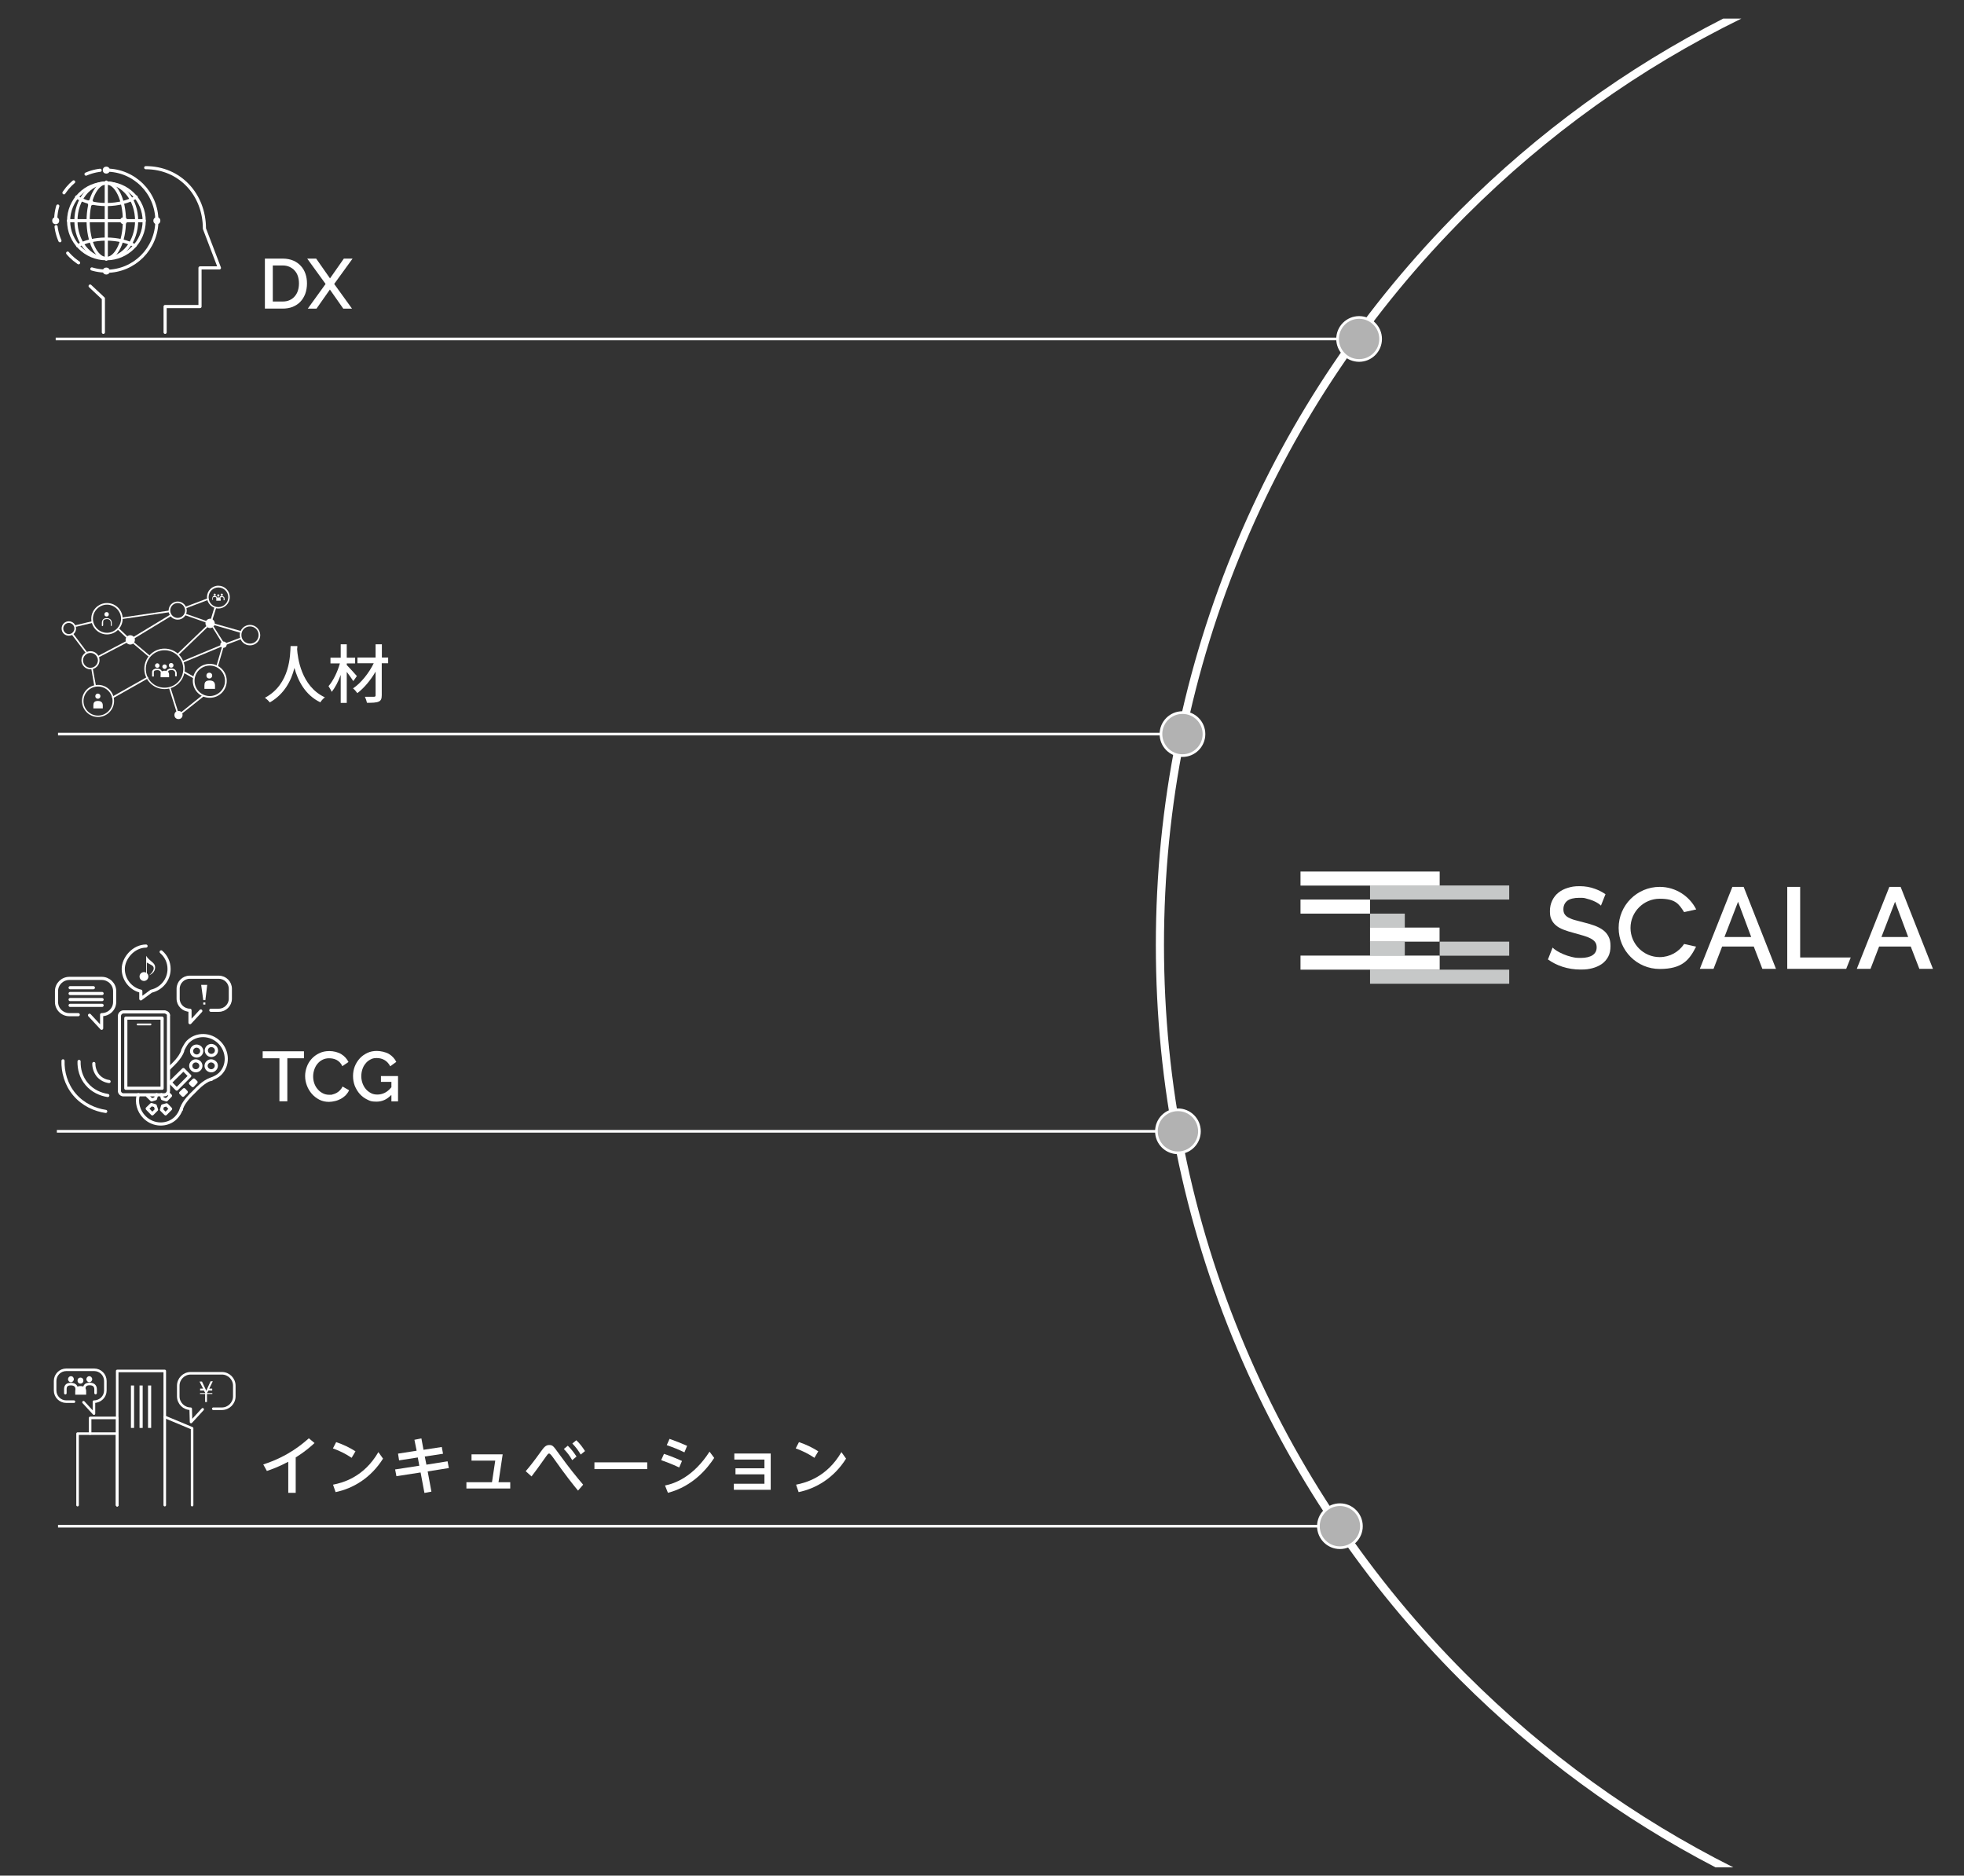 <?xml version="1.0" encoding="UTF-8"?>
<svg id="_レイヤー_1" xmlns="http://www.w3.org/2000/svg" version="1.1" viewBox="0 0 1689 1613">
  <rect x="0" y="0" width="1689" height="1613" fill="#333333" stroke="none"/>
  <!-- Generator: Adobe Illustrator 29.7.1, SVG Export Plug-In . SVG Version: 2.1.1 Build 8)  -->
  <defs>
    <style>
      .st0, .st1, .st2, .st3, .st4, .st5, .st6 {
        stroke: #fff;
      }

      .st0, .st1, .st3, .st4, .st5 {
        stroke-linecap: round;
        stroke-linejoin: round;
      }

      .st0, .st7 {
        fill: #fff;
      }

      .st0, .st3, .st5 {
        stroke-width: 2.7px;
      }

      .st1 {
        stroke-width: 2.2px;
      }

      .st1, .st3, .st4, .st5, .st6 {
        fill: none;
      }

      .st8 {
        fill: #c6c8c8;
      }

      .st2 {
        fill: #b2b2b2;
      }

      .st2, .st6 {
        stroke-miterlimit: 10;
        stroke-width: 2.3px;
      }

      .st4 {
        stroke-width: 2.7px;
      }

      .st5 {
        stroke-dasharray: 12.6;
      }
    </style>
  </defs>
  <g id="_レイヤー_11">
    <g id="_レイヤー_1-2">
      <g id="_レイヤー_1-21">
        <g id="_レイヤー_1-2-2">
          <g id="_レイヤー_1-2-21">
            <g>
              <path class="st7" d="M254.2,1283.8h-6.3v-26.7c-8.5,4.5-14.8,6.7-18.4,7.9l-3.1-5.6c21.8-7,34.2-18.1,39.2-22.5l4.9,4.1c-4.2,3.8-8.2,7.3-16.2,12.4v30.4h-.1Z"/>
              <path class="st7" d="M302.4,1253.7c-5.1-3.4-9.8-5.8-16.1-8.1l2.8-5.4c6.2,2.1,11.2,4.5,16.6,7.9l-3.3,5.6ZM329.4,1254.4c-10.5,16.7-25.8,25.7-40.8,28.8l-2.2-6.4c8.6-1.7,26.5-6.5,39-28l4,5.6Z"/>
              <path class="st7" d="M356.4,1238.2l6-1.2,1.8,9.8,15.7-2.4,1.1,5.8-15.7,2.4,1.4,7,18.2-2.9,1.1,5.8-18.2,2.9,3.2,17.4-6,1.1-3.3-17.6-20.8,3.2-1.1-5.8,20.8-3.2-1.3-7.1-16.1,2.5-.9-5.8,16-2.5-1.9-9.4h0Z"/>
              <path class="st7" d="M438.8,1274.7v5.4h-37.7v-5.4h22l2.8-18.6h-20.4v-5.4h26.8l-3.6,24h10.1Z"/>
              <path class="st7" d="M497.1,1281.9c-3.9-4.7-10.3-12.6-21-27.8-1.9-2.7-3.2-4.1-3.8-4.1s-1.1.3-2.3,2c-4.2,5.9-8.4,11.9-12.9,17.7l-5-4.5c2.1-2.4,6.3-7.4,13.5-17.5,2-2.7,3.6-5,6.7-5s3.6.9,8.3,7.4c9.9,13.6,14.5,19.1,20.9,26.7l-4.4,5.1h0ZM488.3,1243.3c3,2.9,5.1,5.7,7.5,9.3l-3.7,3.1c-2.3-4-4.2-6.4-7.2-9.6l3.4-2.8h0ZM495.6,1238.6c3,2.7,5.3,5.9,7.5,9.3l-3.7,3c-2.4-4-3.9-6-7.2-9.5l3.4-2.8h0Z"/>
              <path class="st7" d="M556.6,1257.6v5.8h-45.4v-5.8h45.4Z"/>
              <path class="st7" d="M584.1,1262c-6.8-3.2-12.1-5.1-15.5-6.3l2.4-5.4c2.5.8,8,2.7,15.5,6.1l-2.4,5.6h0ZM614.2,1253.8c-5.6,8.5-17.9,24.3-39.8,30l-2.5-6.3c8.1-1.6,24.2-7.2,38.3-29.1l4,5.4ZM588.6,1249c-5.5-2.6-9.2-4.1-15.2-6.2l2.4-5.4c5.8,2.1,9.5,3.5,15.1,6l-2.3,5.6Z"/>
              <path class="st7" d="M631.1,1276h26.3v-8.1h-24.9v-5.2h24.9v-7.5h-25.9v-5.2h31.3v31.2h-31.7v-5.2h0Z"/>
              <path class="st7" d="M700.4,1253.7c-5.1-3.4-9.8-5.8-16.1-8.1l2.8-5.4c6.2,2.1,11.2,4.5,16.6,7.9l-3.3,5.6ZM727.6,1254.4c-10.5,16.7-25.8,25.7-40.8,28.8l-2.2-6.4c8.6-1.7,26.5-6.5,39-28l4,5.6Z"/>
            </g>
            <path class="st7" d="M1260.7,1439.7c-81.4-81.4-145.4-176.3-190-281.9-46.2-109.3-69.7-225.5-69.7-345.2s23.4-235.8,69.7-345.2c44.7-105.6,108.6-200.4,190-281.9,69.7-69.7,149.1-126.5,236.8-169.5h-15.6c-83.4,42.5-159.2,97.7-226.1,164.5-82.1,82.1-146.5,177.7-191.5,284.1-46.6,110.4-70.3,227.4-70.3,348.1s23.6,237.7,70.2,347.9c45,106.4,109.5,202,191.5,284.1,65.1,65.1,138.8,119.2,219.6,161.2h15.3c-84.8-42.6-162-98.3-229.9-166.2h0Z"/>
            <g>
              <path class="st5" d="M47.9,189.6c0-24,19.5-43.5,43.5-43.5"/>
              <path class="st5" d="M91.4,233.1c-24,0-43.5-19.5-43.5-43.5"/>
              <g>
                <circle class="st4" cx="91.5" cy="190" r="32.5"/>
                <path class="st3" d="M91.4,146.3c24,0,43.5,19.5,43.5,43.5s-19.5,43.5-43.5,43.5"/>
                <ellipse class="st3" cx="91.4" cy="189.8" rx="26.1" ry="32.5"/>
                <ellipse class="st3" cx="91.4" cy="189.8" rx="15.6" ry="32.5"/>
                <line class="st3" x1="91.4" y1="156.6" x2="91.4" y2="222.9"/>
                <path class="st3" d="M66.8,211.4c6-3.6,14.7-5.8,24.6-5.8s18.6,2.2,24.6,5.8"/>
                <path class="st3" d="M117.1,169.4c-6,3.9-15.3,6.5-25.6,6.5s-19.6-2.5-25.6-6.5"/>
                <line class="st3" x1="58.9" y1="189.8" x2="124" y2="189.8"/>
                <path class="st3" d="M142,285.8v-22.2h30v-33.2h16.7l-12.9-33.8c0-29.2-21-52.4-50.5-52.4"/>
                <polyline class="st3" points="88.9 285.8 88.9 256.7 77.5 246"/>
                <circle class="st7" cx="77.8" cy="174.3" r="2.5"/>
                <circle class="st7" cx="106.4" cy="189.8" r="3"/>
                <circle class="st7" cx="91.4" cy="146.3" r="3"/>
                <circle class="st7" cx="134.9" cy="189.8" r="3"/>
                <circle class="st7" cx="47.9" cy="189.8" r="3"/>
                <circle class="st7" cx="91.4" cy="233.1" r="3"/>
              </g>
            </g>
            <g>
              <g>
                <polyline class="st1" points="100.8 1294.4 100.8 1179 141.7 1179 141.7 1294.4"/>
                <polyline class="st1" points="77.5 1232.9 77.5 1219.4 100.8 1219.4 100.8 1294.4"/>
                <polyline class="st1" points="66.7 1294.4 66.7 1232.9 100.8 1232.9 100.8 1294.4"/>
                <polyline class="st1" points="141.7 1218.5 165.2 1228.3 165.2 1294.4"/>
                <g>
                  <rect class="st7" x="112.6" y="1191.5" width="2.7" height="36.5"/>
                  <rect class="st7" x="120" y="1191.5" width="2.7" height="36.5"/>
                  <rect class="st7" x="127.3" y="1191.5" width="2.7" height="36.5"/>
                </g>
              </g>
              <g>
                <path class="st1" d="M174.3,1212l-10,10.9-.3-11.4c-5.9,0-10.7-4.8-10.7-10.7v-9.1c0-5.9,4.8-10.7,10.7-10.7h26.8c5.9,0,10.7,4.8,10.7,10.7v9.1c0,5.9-4.8,10.7-10.7,10.7h-7.4"/>
                <path class="st7" d="M179.9,1194.2h2.6v1.6h-3.2l-1.3,2.2h4.6v.8h-4.6v6.9h-1.6v-6.9h-4.4v-.8h4.6l-1.3-2.2h-3.2v-1.6h2.6l-3.1-6.1h2.1l3.1,6.6c.3.5.4.9.6,1.4.3-.5.5-1,.7-1.6l3-6.6h1.9l-3,6.2h-.1Z"/>
              </g>
              <g>
                <path class="st1" d="M71.8,1205.9l9,9.8v-10.3c5.5,0,9.8-4.3,9.8-9.6v-8.2c0-5.3-4.3-9.6-9.6-9.6h-24c-5.3,0-9.6,4.3-9.6,9.6v8.2c0,5.3,4.3,9.6,9.6,9.6h6.6"/>
                <path class="st1" d="M56.2,1198.1v-3.2c0-2.3.6-4.6,4.7-4.6h0c4,0,5.1,2.3,5.1,4.6"/>
                <path class="st1" d="M72.4,1194.8c0-2.3.6-4.6,4.7-4.6h0c4,0,5.1,2.3,5.1,4.6v3.2"/>
                <path class="st7" d="M76.8,1183.5c-1.4,0-2.5,1.2-2.5,2.6s1.2,2.6,2.5,2.6,2.5-1.2,2.5-2.6-1.2-2.6-2.5-2.6Z"/>
                <path class="st7" d="M61,1183.5c-1.4,0-2.5,1.2-2.5,2.6s1.2,2.6,2.5,2.6,2.5-1.2,2.5-2.6-1-2.6-2.5-2.6Z"/>
                <ellipse class="st7" cx="69.2" cy="1187.3" rx="2.5" ry="2.6"/>
                <path class="st7" d="M64.7,1199.4v-3c0-2.2.6-4.4,4.5-4.4h0c3.9,0,4.9,2.2,4.9,4.4v3"/>
              </g>
            </g>
            <g>
              <polyline class="st7" points="153.5 563.3 178.4 539.4 177.4 538.4 152.6 562.2"/>
              <polyline class="st7" points="157.5 569.8 192.4 555.3 191.8 554 157 568.5"/>
              <polyline class="st7" points="157.5 578.4 166.1 583.2 166.7 581.9 158.2 577.1"/>
              <polyline class="st7" points="145.4 591.9 151.8 612.2 153.1 611.8 146.7 591.5"/>
              <polyline class="st7" points="127 581.9 96.2 599.3 96.9 600.6 127.6 583.2"/>
              <polyline class="st7" points="128.8 563.8 112.3 549.9 111.4 550.9 127.9 564.8"/>
              <polyline class="st7" points="112.3 549.9 101.9 540 100.8 541 111.2 550.9"/>
              <path class="st7" d="M180.4,572.4c7.3,0,13.1,5.9,13.1,13.1s-5.9,13.1-13.1,13.1-13.1-5.8-13.1-13.1,5.9-13.1,13.1-13.1M180.4,570.9c-8.1,0-14.6,6.5-14.6,14.6s6.5,14.6,14.6,14.6,14.6-6.5,14.6-14.6-6.6-14.6-14.6-14.6Z"/>
              <path class="st7" d="M184.7,536.1c0,2.2-1.8,4-4,4s-4-1.8-4-4,1.8-4,4-4,4,1.8,4,4Z"/>
              <circle class="st7" cx="192.2" cy="554.4" r="2.7"/>
              <path class="st7" d="M84.3,590.4c6.9,0,12.5,5.6,12.5,12.5s-5.6,12.5-12.5,12.5-12.5-5.6-12.5-12.5,5.6-12.5,12.5-12.5M84.3,589c-7.7,0-13.8,6.2-13.8,13.8s6.2,13.8,13.8,13.8,13.8-6.2,13.8-13.8-6.1-13.8-13.8-13.8Z"/>
              <polyline class="st7" points="187.4 573.2 192.7 555 191.4 554.6 186.1 572.8"/>
              <polyline class="st7" points="192.4 555.3 207.8 549.5 207.3 548.2 191.8 554"/>
              <polyline class="st7" points="181.8 535.8 185.9 522.8 184.4 522.3 180.4 535.5"/>
              <polyline class="st7" points="181 535.3 158.8 527.5 158.4 528.8 180.7 536.6"/>
              <path class="st7" d="M187.8,505.2c4.7,0,8.5,3.8,8.5,8.4s-3.8,8.5-8.5,8.5-8.4-3.8-8.4-8.5,3.8-8.4,8.4-8.4M187.8,503.7c-5.5,0-9.8,4.4-9.8,9.8s4.4,9.8,9.8,9.8,9.8-4.4,9.8-9.8-4.4-9.8-9.8-9.8Z"/>
              <path class="st7" d="M215,538.7c4,0,7.4,3.2,7.4,7.4s-3.2,7.4-7.4,7.4-7.4-3.2-7.4-7.4,3.2-7.4,7.4-7.4M215,537.4c-4.8,0-8.8,3.9-8.8,8.8s3.9,8.8,8.8,8.8,8.8-3.9,8.8-8.8c-.1-4.9-4-8.8-8.8-8.8Z"/>
              <path class="st7" d="M152.8,518.6c3.5,0,6.4,2.9,6.4,6.4s-2.9,6.4-6.4,6.4-6.4-2.9-6.4-6.4,2.9-6.4,6.4-6.4M152.8,517.3c-4.3,0-7.8,3.5-7.8,7.8s3.5,7.8,7.8,7.8,7.8-3.5,7.8-7.8-3.5-7.8-7.8-7.8Z"/>
              <path class="st7" d="M77.8,561.5c3.5,0,6.4,2.9,6.4,6.4s-2.9,6.4-6.4,6.4-6.4-2.9-6.4-6.4,2.9-6.4,6.4-6.4M77.8,560c-4.3,0-7.8,3.5-7.8,7.8s3.5,7.8,7.8,7.8,7.8-3.5,7.8-7.8-3.5-7.8-7.8-7.8Z"/>
              <path class="st7" d="M59.2,535.7c2.6,0,4.8,2.2,4.8,4.8s-2.2,4.8-4.8,4.8-4.8-2.2-4.8-4.8,2.1-4.8,4.8-4.8M59.2,534.3c-3.4,0-6.2,2.7-6.2,6.2s2.7,6.2,6.2,6.2,6.2-2.7,6.2-6.2-2.9-6.2-6.2-6.2Z"/>
              <path class="st7" d="M92,520c6.6,0,12.1,5.5,12.1,12.1s-5.5,12.1-12.1,12.1-12.1-5.5-12.1-12.1,5.5-12.1,12.1-12.1M92,518.6c-7.4,0-13.5,6.1-13.5,13.5s6.1,13.5,13.5,13.5,13.5-6.1,13.5-13.5-6-13.5-13.5-13.5Z"/>
              <path class="st7" d="M141.5,559.2c8.8,0,16.1,7.1,16.1,16.1s-7.1,16.1-16.1,16.1-16.1-7.1-16.1-16.1,7.3-16.1,16.1-16.1M141.5,557.8c-9.6,0-17.4,7.8-17.4,17.4s7.8,17.4,17.4,17.4,17.4-7.8,17.4-17.4-7.8-17.4-17.4-17.4Z"/>
              <path class="st7" d="M132.3,581.5v-3.6c0-.3,0-.5.3-.7,0-.3.4-.5.8-.6.4,0,.9-.3,1.7-.3s1.2,0,1.7.3c.7.3.9.5,1.2,1,.3.4.3.9.3,1.6h1.4c0-.5,0-1-.3-1.4-.3-.8-.6-1.4-1.4-2s-1.7-.8-3-.8-1.6,0-2.1.4c-.4,0-.8.4-1.2.6-.4.4-.8.9-.9,1.6v4.2h1.6v-.3h0Z"/>
              <path class="st7" d="M144.6,579v-1.2c0-.3,0-.5.3-.7,0-.3.4-.5.8-.6.4,0,.9-.3,1.7-.3s1.2,0,1.7.3c.6.3.9.5,1.2,1,.3.4.3.9.3,1.6v2.5h1.4v-2.5c0-.5,0-1-.3-1.4-.3-.8-.6-1.4-1.4-2s-1.7-.8-3-.8-1.6,0-2.1.4c-.4,0-.8.4-1.2.6-.4.4-.8.9-.9,1.6v1.7h1.6v-.3h-.1Z"/>
              <circle class="st7" cx="147.2" cy="572.2" r="2"/>
              <path class="st7" d="M135.3,570.4c-1,0-2,.9-2,2s.9,1.9,2,1.9,1.9-.9,1.9-1.9-.9-2-1.9-2Z"/>
              <path class="st7" d="M143.5,573.3c0,1-.9,2-1.9,2s-2-.9-2-2,.9-1.9,2-1.9,1.9.9,1.9,1.9Z"/>
              <path class="st7" d="M138.1,582.4v-2.2c0-1.7.5-3.4,3.5-3.4s3.8,1.7,3.8,3.4v2.2"/>
              <path class="st7" d="M183.1,516.1v-1.8s.1-.3.1-.4c.1,0,.3-.3.4-.4s.5,0,.9,0h.8c.3,0,.5.3.7.5s.1.5.1.8h.8c0-.3,0-.5-.1-.8-.1-.4-.4-.8-.6-1-.4-.3-.9-.4-1.6-.4h-1c-.3,0-.4.3-.5.4-.3.3-.4.5-.4.8-.1.3-.1.5-.1.8v1.3h.6v.3h0Z"/>
              <path class="st7" d="M189.4,514.9v-.5s.1-.3.1-.4c.1,0,.3-.3.4-.4s.5,0,.9,0h.8c.3,0,.5.3.6.5s.1.5.1.8v1.3h.8v-1.3c0-.3,0-.5-.1-.8-.1-.4-.4-.8-.7-1-.4-.3-.9-.4-1.6-.4h-1c-.3,0-.4.3-.5.4-.3.3-.4.5-.4.8-.1.3-.1.5-.1.8h.6v.3h0Z"/>
              <path class="st7" d="M190.7,510.5c-.5,0-.9.4-.9,1s.4.9.9.9,1-.4,1-.9-.5-1-1-1Z"/>
              <path class="st7" d="M184.6,510.5c-.5,0-.9.4-.9,1s.4.9.9.9,1-.4,1-.9-.5-1-1-1Z"/>
              <path class="st7" d="M188.7,512.1c0,.5-.4,1-1,1s-.9-.4-.9-1,.4-1,.9-1,1,.4,1,1Z"/>
              <path class="st7" d="M186,516.6v-1.2c0-.9.3-1.7,1.8-1.7s2,.9,2,1.7v1.2"/>
              <polyline class="st7" points="180.7 536.6 206.9 544.2 207.3 542.7 181 535.3"/>
              <polyline class="st7" points="182.5 539.2 191.2 553.3 192.4 552.5 183.6 538.6"/>
              <path class="st7" d="M182.5,581c0,1.3-1,2.5-2.5,2.5s-2.5-1-2.5-2.5,1-2.5,2.5-2.5,2.5,1,2.5,2.5Z"/>
              <path class="st7" d="M175.8,592.4v-2.9c0-2.2.6-4.3,4.4-4.3s4.7,2.1,4.7,4.3v2.9"/>
              <circle class="st7" cx="112" cy="550.3" r="4"/>
              <circle class="st7" cx="91.7" cy="528.3" r="1.9"/>
              <path class="st7" d="M88.7,537.8v-2.3c0-.9,0-1.7.5-2.2.4-.4.7-.5.9-.6.4,0,1-.3,1.7-.3s1.3,0,1.8.3c.6.3,1,.6,1.3,1.2s.4,1,.4,1.7v2.3c0,.3,0,.4.4.4s.4,0,.4-.4v-2.3c0-.9-.3-2-.9-2.7-.4-.4-.8-.6-1.3-.9s-1.3-.4-2.1-.4-1.4,0-2.1.4c-.8.3-1.3.9-1.7,1.6-.3.7-.4,1.4-.4,2.1v2.3c0,.3,0,.4.4.4s.6,0,.6-.4h0v-.2Z"/>
              <polyline class="st7" points="145.4 525.1 105.3 531 105.5 532.3 145.6 526.5"/>
              <circle class="st7" cx="153.5" cy="614.9" r="3.5"/>
              <polyline class="st7" points="174.5 597.5 155.8 612.5 156.6 613.6 175.5 598.6"/>
              <polyline class="st7" points="146.7 528.4 111.4 549.8 112.1 551.1 147.5 529.6"/>
              <polyline class="st7" points="111.5 549.8 83.3 564.6 84.1 565.7 112.1 551.1"/>
              <circle class="st7" cx="84.1" cy="598.8" r="2.2" transform="translate(-517.1 662.9) rotate(-88.1)"/>
              <path class="st7" d="M80.3,609.2v-2.5c0-2,.5-3.9,3.9-3.9s4.2,2,4.2,3.9v2.5"/>
              <polyline class="st7" points="78.5 575.1 81.2 590.6 82.6 590.3 79.8 575"/>
              <polyline class="st7" points="179 514.4 159.2 521.9 159.7 523.2 179.5 515.7"/>
              <polyline class="st7" points="79.5 534.2 64.8 537.7 65.1 539.1 79.8 535.6"/>
              <polyline class="st7" points="61.7 545.7 73.8 561.6 74.8 560.7 62.9 544.9"/>
            </g>
            <g>
              <line class="st6" x1="47.9" y1="291.5" x2="1168.6" y2="291.5"/>
              <circle class="st2" cx="1168.8" cy="291.5" r="18.5"/>
            </g>
            <g>
              <line class="st6" x1="49.9" y1="631.3" x2="1016.9" y2="631.3"/>
              <circle class="st2" cx="1016.9" cy="631.3" r="18.5"/>
            </g>
            <g>
              <line class="st6" x1="1152.3" y1="1312.5" x2="49.9" y2="1312.5"/>
              <circle class="st2" cx="1152.3" cy="1312.5" r="18.5"/>
            </g>
            <g>
              <path class="st7" d="M1383.4,805.6c-1.1-2.2-2.6-4.1-4.6-5.6s-4.4-2.8-7.3-3.9c-2.9-1.1-6.1-2-9.7-2.9-2.9-.7-5.5-1.4-7.6-2-2.2-.6-4-1.4-5.5-2.2s-2.5-1.8-3.2-2.9c-.7-1.1-1-2.5-1-4.2,0-3,1.1-5.4,3.3-7.2,2.2-1.7,5.7-2.6,10.4-2.6s4.2.2,6.2.7,3.9,1.1,5.6,1.8,3.2,1.5,4.4,2.3c1,.7,1.8,1.3,2.4,1.9l3.9-9.8c-2.7-1.8-5.6-3.4-9-4.6-4-1.5-8.4-2.3-13.2-2.3s-7,.5-10.1,1.4-5.8,2.3-8.1,4.1c-2.3,1.8-4.1,4.1-5.4,6.8s-2,5.7-2,9.2.4,5.2,1.3,7.1c.9,2,2.2,3.7,3.9,5.1,1.7,1.5,3.9,2.7,6.5,3.7s5.7,2,9.2,2.9c3,.8,5.8,1.6,8.1,2.3,2.4.7,4.4,1.5,6.1,2.4s2.9,1.9,3.8,3.1c.9,1.2,1.3,2.7,1.3,4.5,0,3-1.2,5.2-3.6,6.8-2.4,1.5-5.8,2.3-10.1,2.3s-5.3-.3-7.9-.9c-2.5-.6-4.9-1.4-7-2.3-2.2-.9-4-1.9-5.7-2.9-1.6-1-2.8-2-3.6-2.8l-4,10.2c3.8,2.7,7.9,4.8,12.5,6.3,5,1.6,10.2,2.4,15.5,2.4s6.9-.4,10-1.1c3.1-.8,5.8-2,8.2-3.6,2.3-1.6,4.2-3.7,5.6-6.3s2-5.7,2-9.2-.5-5.8-1.6-8"/>
              <polygon class="st7" points="1548.1 823.4 1548.1 762.7 1537 762.7 1537 833.2 1587.7 833.2 1591.6 823.4 1548.1 823.4"/>
              <path class="st7" d="M1624.8,762.7h9.7l27.8,70.5h-11.7l-7.4-19.2h-27.2l-7.4,19.2h-11.8l28-70.5ZM1641,805.8l-11.3-30.3-11.7,30.3h23Z"/>
              <path class="st7" d="M1448.3,811.8c-4.5,6.8-12.2,11.3-21,11.3-13.9,0-25.1-11.3-25.1-25.1s11.3-25.1,25.1-25.1,16.5,4.6,21,11.5l10.4-2.3c-5.8-11.5-17.7-19.4-31.4-19.4-19.5,0-35.3,15.8-35.3,35.3s15.8,35.3,35.3,35.3,25.5-7.8,31.3-19.2l-10.3-2.3Z"/>
              <path class="st7" d="M1489.8,762.7h9.7l27.8,70.5h-11.7l-7.4-19.2h-27.2l-7.4,19.2h-11.8l28-70.5ZM1506,805.8l-11.3-30.3-11.7,30.3h23Z"/>
              <rect class="st8" x="1178.2" y="761.5" width="119.7" height="12.1"/>
              <rect class="st8" x="1178.2" y="785.7" width="29.9" height="12.1"/>
              <rect class="st8" x="1238.1" y="809.8" width="59.8" height="12.1"/>
              <rect class="st8" x="1178.2" y="833.9" width="119.7" height="12.1"/>
              <rect class="st8" x="1178.2" y="809.8" width="29.9" height="12.1"/>
              <rect class="st7" x="1118.4" y="749.5" width="119.7" height="12.1"/>
              <rect class="st7" x="1118.4" y="773.6" width="59.8" height="12.1"/>
              <rect class="st7" x="1178.2" y="797.7" width="59.8" height="12.1"/>
              <rect class="st7" x="1118.4" y="821.8" width="119.7" height="12.1"/>
            </g>
          </g>
          <g>
            <path class="st7" d="M255.7,555.5c0,.8,0,1.7-.2,2.7.5,7.3,3.4,32,23.9,41.5-1.6,1.2-3.1,2.9-3.9,4.3-13.3-6.4-19.4-19-22.3-29.6-2.6,10.5-8.4,22.4-21.2,29.7-.9-1.3-2.6-2.9-4.2-4,22-11.7,21.7-37.2,22.1-44.5h5.8,0Z"/>
            <path class="st7" d="M303.8,585.7c-1.2-1.9-3.5-5.2-5.6-7.9v26.7h-5.2v-24.1c-2.1,5.8-4.9,11.2-7.8,14.6-.5-1.5-1.8-3.6-2.7-4.9,4-4.5,7.8-12.4,9.8-19.6h-8.1v-4.9h8.8v-11.5h5.2v11.5h7.2v4.9h-7.2v1.4c2.1,2.1,7.4,8,8.7,9.5l-3.1,4.4h0ZM333.7,570.4h-5.4v27.5c0,3.2-.8,4.7-2.7,5.5-2,.9-5.3,1-10,1-.3-1.4-1.1-3.8-1.8-5.2h7.8c1,0,1.4-.3,1.4-1.3v-20.3c-4.2,7.3-10,14.2-15.7,18.5-.9-1.3-2.4-3.1-3.7-4.1,6.8-4.5,13.7-13.2,17.8-21.6h-14v-4.9h15.6v-11.4h5.4v11.4h5.4v4.9h0Z"/>
          </g>
        </g>
      </g>
    </g>
  </g>
  <g>
    <g>
      <path class="st3" d="M138.6,818.6c4.2,3.6,6.8,8.8,6.8,14.7,0,9.3-6.5,17.1-15.3,19.1l-9,6.6v-6.6c-8.5-1.9-15.1-9.8-15.1-19.1s8.9-19.7,19.6-19.7"/>
      <g>
        <path class="st7" d="M125.7,837.4v-15.4h0c1.4,2.1,1.5,2.2,4.4,4.7,1.6,1.3,3.3,2.7,3.3,5.2s-1.2,5.1-5.1,6.8h0c.9-.8,1.6-1.5,2.4-2.4,1.2-1.7,1.5-2.8,1.5-3.6,0-1.5-1-2.2-2-2.8-.6-.3-3.3-1.8-3.9-2.1v9.9h-.8,0v-.2h0Z"/>
        <circle class="st7" cx="123.8" cy="839.8" r="3.8"/>
      </g>
    </g>
    <path class="st3" d="M172.7,869.4l-9.3,10.1v-10.7c-5.7,0-10.2-4.5-10.2-9.9v-8.6c0-5.4,4.5-9.9,9.9-9.9h25.1c5.5,0,9.9,4.5,9.9,9.9v8.6c0,5.4-4.5,9.9-9.9,9.9h-6.9"/>
    <g>
      <rect class="st7" x="174.8" y="862.1" width="1.8" height="1.8"/>
      <polygon class="st7" points="176.6 860.1 174.8 860.1 173 847 178.2 847 176.6 860.1"/>
    </g>
    <g>
      <path class="st3" d="M90.9,955.8c-9.1-1.3-19.5-5.8-26.9-14.6-7.4-8.7-10.1-19.7-9.8-28.9"/>
      <path class="st3" d="M92.7,942.1c-6.1-.9-13.2-3.9-18.1-9.8-5-5.8-6.8-13.2-6.6-19.5"/>
      <path class="st3" d="M93.8,930.1c-3.3-.4-7-2.1-9.6-5.2-2.5-3.2-3.6-7.1-3.5-10.3"/>
    </g>
    <g>
      <path class="st3" d="M77,873.1l10.4,11.2v-11.7c6.3,0,11.2-4.9,11.2-10.9v-9.4c0-6-5-10.9-11.1-10.9h-27.8c-6.1,0-11.1,4.9-11.1,10.9v9.4c0,6,4.9,10.9,11.1,10.9h7.6"/>
      <g>
        <line class="st3" x1="60.3" y1="849.4" x2="80.3" y2="849.4"/>
        <line class="st3" x1="60.3" y1="854.4" x2="87.8" y2="854.4"/>
        <line class="st3" x1="60.3" y1="859.6" x2="87.8" y2="859.6"/>
        <line class="st3" x1="60.3" y1="864.6" x2="87.8" y2="864.6"/>
      </g>
    </g>
    <g>
      <g>
        <g>
          <path class="st3" d="M144.9,873.6v64.3c0,1.9-1.6,3.6-3.6,3.6h-35.7c-1.5-.3-2.5-1.3-2.9-2.8v-64.9c0-1.9,1.6-3.6,3.6-3.6h35.2c.3,0,.5,0,.8.2,1.4.3,2.5,1.3,2.7,2.7h0s0,.3-.2.6h.1Z"/>
          <path class="st7" d="M129.2,881.8h-10.8c-.5,0-.8-.3-.8-.8h0c0-.4.3-.8.8-.8h11c.5,0,.8.3.8.8h0c0,.4-.5.8-.9.8h0Z"/>
        </g>
        <rect class="st3" x="108.2" y="875.6" width="31.2" height="60.3"/>
      </g>
      <g>
        <g>
          <g>
            <path class="st3" d="M172.2,906.9c-1.7,1.7-4.3,1.7-6.2,0-1.7-1.7-1.7-4.3,0-6s4.3-1.7,6.2,0c1.7,1.7,1.7,4.3,0,6Z"/>
            <path class="st3" d="M184.7,919.6c-1.7,1.7-4.3,1.7-6.2,0-1.7-1.7-1.7-4.3,0-6s4.3-1.7,6.2,0c1.8,1.5,1.8,4.3,0,6Z"/>
            <path class="st3" d="M178.7,906.4c-1.7-1.7-1.7-4.3,0-6s4.3-1.7,6.2,0c1.7,1.7,1.7,4.3,0,6-1.8,1.7-4.5,1.7-6.2,0Z"/>
            <path class="st3" d="M165.3,919.6c-1.7-1.7-1.7-4.3,0-6s4.3-1.7,6.2,0c1.7,1.7,1.7,4.3,0,6s-4.5,1.7-6.2,0Z"/>
          </g>
          <g>
            <polyline class="st3" points="127.4 941.8 126.8 942.4 130.4 945.9 133.7 944.9 134.7 941.4"/>
            <polygon class="st3" points="138.9 954.4 139.8 951.1 143.3 950.1 146.7 953.6 142.4 957.9 138.9 954.4"/>
            <polyline class="st3" points="138.8 941.4 139.7 944.8 143.1 945.9 146.6 942.3 144.3 939.9"/>
            <polygon class="st3" points="130.2 949.9 133.5 950.9 134.6 954.3 131 957.9 126.6 953.4 130.2 949.9"/>
          </g>
          <g>
            <path class="st3" d="M156,953.4v.8-.8Z"/>
            <path class="st3" d="M119,941.4c-2,6.4,0,14.1,5.2,19.3,7.6,7.7,19.8,7.9,27.1.6,2.1-2.1,3.8-5.1,4.5-7.3.5-1.3.3-1.1.3-.8,2.1-6.3,9.3-12.8,9.3-12.8l1.5-1.5h0l1.5-1.5s6.5-7.2,12.8-9.3c-.5.2-.6.2.8-.3,2.2-.8,5.2-2.2,7.3-4.3,7.3-7.2,7-19.3-.6-27-7.7-7.7-19.8-7.9-27.1-.6-2.1,2.1-4.5,7.3-4.5,7.3v.6c-2.1,6.3-9.5,12.8-9.5,12.8l-1.5,1.5h0l-.8.8"/>
            <path class="st3" d="M181.1,928.4c.3-.2.8-.2.8-.2-.3,0-.6,0-.8.2Z"/>
          </g>
        </g>
        <g>
          <polygon class="st3" points="163.2 925.3 152 936.6 146.4 930.9 157.7 919.8 163.2 925.3"/>
          <polygon class="st0" points="160.2 939.1 157.4 941.9 155.4 939.9 158.3 937.1 160.2 939.1"/>
          <polygon class="st0" points="168.6 930.6 165.8 933.6 163.8 931.6 166.7 928.8 168.6 930.6"/>
        </g>
      </g>
    </g>
  </g>
  <g>
    <line class="st6" x1="48.9" y1="972.9" x2="1013" y2="972.9"/>
    <circle class="st2" cx="1013" cy="972.9" r="18.5"/>
  </g>
  <g>
    <path class="st7" d="M261.4,910.1h-14.3v37h-6.8v-37h-14.4v-6h35.5v6Z"/>
    <path class="st7" d="M262.4,925.3c0-2.6.5-5.2,1.4-7.7.9-2.6,2.3-4.9,4.1-6.9,1.8-2,4-3.7,6.6-4.9,2.6-1.3,5.5-1.9,8.8-1.9s7.3.9,10.1,2.6c2.8,1.7,4.9,4,6.3,6.8l-5.3,3.6c-.6-1.3-1.3-2.4-2.2-3.3s-1.8-1.6-2.8-2.1-2.1-.9-3.2-1.1-2.1-.3-3.2-.3c-2.3,0-4.2.5-5.9,1.4-1.7.9-3.1,2.1-4.3,3.6-1.2,1.5-2,3.2-2.6,5-.6,1.9-.9,3.7-.9,5.6s.3,4.1,1,6,1.6,3.6,2.9,5c1.2,1.5,2.7,2.6,4.4,3.5,1.7.9,3.6,1.3,5.6,1.3s2.1,0,3.2-.4c1.1-.3,2.2-.7,3.2-1.3s2-1.3,2.8-2.2c.9-.9,1.6-2,2.2-3.2l5.6,3.2c-.7,1.6-1.7,3-2.9,4.3-1.3,1.2-2.7,2.3-4.2,3.1s-3.2,1.5-5,1.9-3.5.7-5.2.7c-3,0-5.8-.6-8.3-1.9-2.5-1.3-4.7-3-6.5-5.1s-3.2-4.4-4.2-7.1c-1-2.6-1.5-5.3-1.5-8.1h0Z"/>
    <path class="st7" d="M336.3,941.8c-3.6,3.8-7.8,5.6-12.5,5.6s-5.5-.6-8-1.8-4.6-2.8-6.4-4.8-3.2-4.4-4.3-7c-1-2.7-1.5-5.5-1.5-8.4s.5-5.7,1.5-8.3,2.5-4.9,4.3-6.9,4-3.5,6.5-4.7,5.2-1.7,8.2-1.7,7.6.9,10.4,2.6c2.8,1.7,4.9,4,6.3,6.8l-5.2,3.8c-1.2-2.3-2.8-4.1-4.8-5.3s-4.3-1.8-6.8-1.8-3.9.4-5.5,1.3c-1.7.9-3.1,2-4.2,3.5-1.2,1.4-2.1,3.1-2.7,5s-.9,3.9-.9,5.9.4,4.2,1.1,6.1c.7,1.9,1.7,3.6,2.9,5,1.2,1.4,2.7,2.5,4.4,3.4s3.5,1.2,5.5,1.2,4.3-.5,6.3-1.5,3.9-2.6,5.7-4.8v-4.6h-9v-5h14.7v21.8h-5.7v-5.3h-.3Z"/>
  </g>
  <g>
    <path class="st7" d="M227.8,265.4v-43h15.3c3.5,0,6.5.6,9.1,1.7,2.6,1.1,4.8,2.7,6.5,4.6,1.8,1.9,3.1,4.2,4,6.8s1.3,5.4,1.3,8.3-.5,6.2-1.5,8.9c-1,2.6-2.4,4.9-4.2,6.8-1.8,1.9-4,3.3-6.6,4.4-2.6,1-5.5,1.5-8.7,1.5h-15.3.1ZM257.1,243.8c0-2.3-.3-4.3-.9-6.2s-1.5-3.5-2.8-4.9c-1.2-1.4-2.7-2.4-4.4-3.2s-3.7-1.2-5.9-1.2h-8.5v31h8.5c2.3,0,4.3-.4,6-1.2,1.8-.8,3.2-1.9,4.4-3.3,1.2-1.4,2.1-3,2.7-4.9.6-1.9.9-4,.9-6.2h0Z"/>
    <path class="st7" d="M271.9,222.4l11.9,17,11.9-17h7.5l-15.8,21.8,15.3,21.2h-7.5l-11.5-16.4-11.5,16.4h-7.5l15.3-21.2-15.8-21.8h7.7Z"/>
  </g>
</svg>